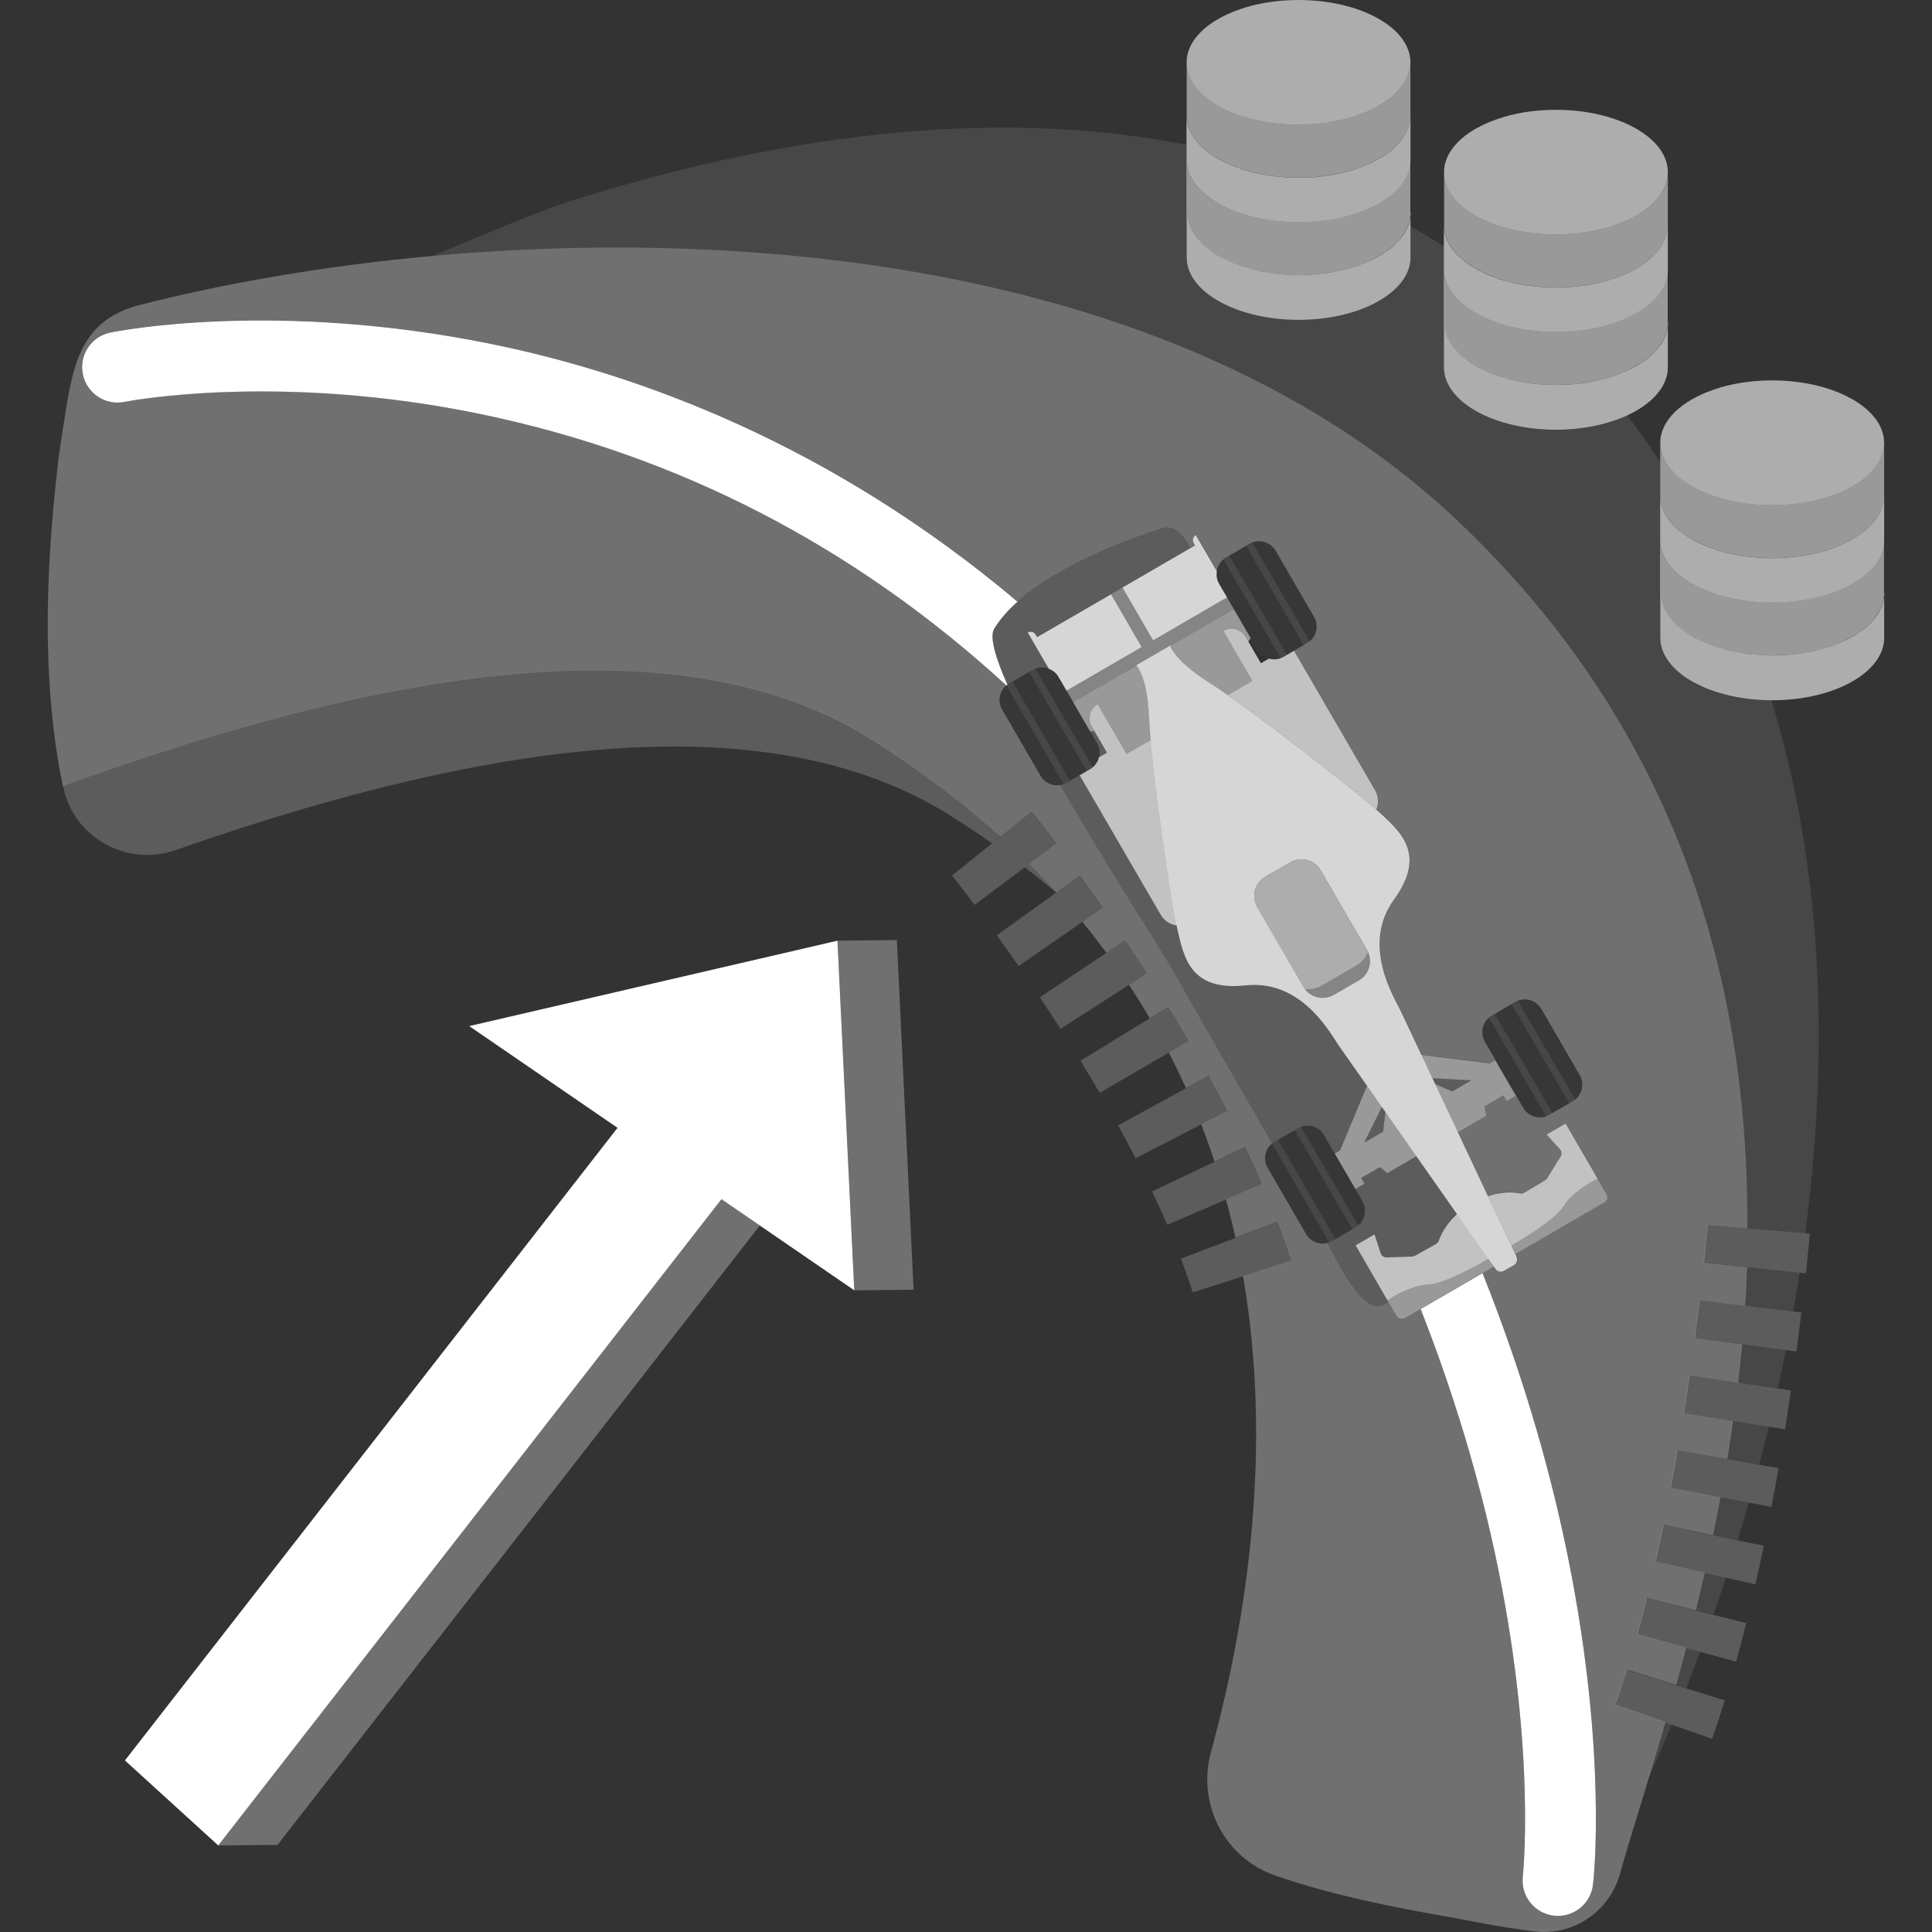 <svg viewBox="0 0 300 300" xmlns="http://www.w3.org/2000/svg"><rect x="0" y="0" width="300" height="300" fill="#333333" stroke="none"/><g fill="#fff"><path d="m 280.33 191.5 l -9 -.76 c .22 -36.82 -9.94 -76.77 -45.12 -110 -40.7 -38.45 -106.03 -45.81 -159.01 -41 9.49 -4.03 17.42 -7.26 20.75 -8.32 37.09 -11.79 69.29 -14.26 96.3 -8.92 v 10.41 h .02 c 0 .04 -.02 .07 -.02 .1 v 6.97 c 0 .33 .04 .64 .09 .96 v .02 c .37 2.03 1.84 3.89 4.11 5.34 3.19 2.07 7.91 3.38 13.19 3.38 5.94 0 11.22 -1.67 14.33 -4.22 1.91 -1.55 3.04 -3.45 3.04 -5.47 v -4.84 c 1.77 .99 3.51 2.03 5.2 3.12 v 11.71 h .02 c 0 .04 -.02 .07 -.02 .1 v 6.97 c 0 .33 .04 .63 .09 .96 v .02 c .37 2.03 1.84 3.89 4.11 5.34 3.19 2.07 7.91 3.38 13.19 3.38 4.21 0 8.07 -.84 11.08 -2.23 1.78 2.32 3.5 4.72 5.12 7.2 v 20.27 h .02 c 0 .03 -.02 .07 -.02 .1 v 6.97 c 0 .32 .04 .63 .09 .96 v .01 c .37 2.03 1.84 3.89 4.11 5.35 3.17 2.05 7.84 3.36 13.07 3.38 8.51 27.83 8.67 56.78 5.25 82.75 z" opacity=".1"/><path d="m 279.44 197.63 c -.31 2.03 -.64 4.04 -1 6.01 l -7.54 -.91 c .14 -1.99 .24 -3.99 .31 -5.99 z" opacity=".1"/><path d="m 277.32 209.64 c -.41 2.02 -.83 4 -1.27 5.95 l -6.23 -.91 c .24 -1.97 .45 -3.96 .63 -5.96 z" opacity=".1"/><path d="m 274.67 221.53 c -.49 2.01 -.99 3.98 -1.5 5.9 l -5.03 -.88 c .32 -1.96 .63 -3.93 .91 -5.92 z" opacity=".1"/><path d="m 271.56 233.31 c -.57 2.01 -1.15 3.96 -1.73 5.85 l -3.92 -.81 c .41 -1.94 .8 -3.91 1.17 -5.89 l 4.47 .85 z" opacity=".1"/><path d="m 268.01 244.96 c -.66 2 -1.31 3.93 -1.95 5.77 l -2.8 -.7 c .47 -1.91 .93 -3.85 1.39 -5.83 z" opacity=".1"/><path d="m 264.01 256.46 c -.74 2.02 -1.46 3.91 -2.15 5.68 l -1.65 -.51 c .52 -1.88 1.05 -3.82 1.57 -5.78 z" opacity=".1"/><path d="m 259.59 267.77 c -1.47 3.56 -2.71 6.34 -3.6 8.27 .82 -2.71 1.69 -5.59 2.57 -8.63 z" opacity=".1"/><path d="m 265.1 190.22 l 6.23 .52 c .22 -36.82 -9.94 -76.77 -45.12 -110 -40.7 -38.45 -106.03 -45.81 -159.01 -41 -16.77 1.51 -32.29 4.25 -45.42 7.59 -10.01 2.56 -10.62 10.33 -12.2 20.53 l -.03 .16 c -.16 1.06 -.32 2.1 -.46 3.11 -1.32 11.33 -2.07 22.67 -1.47 33.77 .03 .71 .08 1.41 .13 2.11 .09 1.4 .22 2.8 .36 4.18 .05 .53 .1 1.04 .17 1.57 .17 1.52 .38 3.04 .61 4.55 .11 .62 .21 1.24 .31 1.86 .08 .45 .17 .9 .26 1.35 .09 .51 .19 1.02 .3 1.54 52.91 -19.24 97.1 -25.09 125.49 -7.27 7.56 4.74 14.23 9.81 20.12 15.11 l 4.9 -3.94 c .06 .07 1.5 1.87 3.83 4.97 l -4.26 3.2 c 1.46 1.46 2.87 2.93 4.22 4.42 l 3.68 -2.65 c 1.1 1.53 2.3 3.21 3.55 5.01 l -3.23 2.24 c 1.31 1.59 2.56 3.2 3.75 4.8 l 2.94 -1.96 c 1.1 1.65 2.23 3.37 3.37 5.14 l -2.81 1.8 c 1.13 1.72 2.21 3.45 3.22 5.18 l 2.87 -1.76 c 1.09 1.78 2.16 3.57 3.17 5.29 l -3.09 1.8 c .95 1.83 1.84 3.67 2.67 5.51 l 3.48 -1.92 c 1.03 1.86 2.01 3.71 2.93 5.48 l -4.04 2.08 c .75 1.93 1.44 3.86 2.07 5.78 l 4.74 -2.26 c .92 1.92 1.8 3.85 2.61 5.73 l -5.57 2.41 c .54 1.98 1.03 3.96 1.47 5.94 l 6.49 -2.47 c .78 2.06 1.5 4.11 2.12 6.07 l -7.43 2.37 c 4.6 26.64 .65 52.74 -4.62 72.56 -.02 .09 -.05 .18 -.07 .27 -.1 .37 -.2 .74 -.3 1.11 -2.19 8 2.12 16.4 9.96 19.12 .05 .02 .1 .04 .15 .05 .59 .21 1.18 .4 1.78 .59 .58 .2 1.18 .38 1.78 .57 1.76 .54 3.53 1.04 5.31 1.49 .64 .16 1.28 .33 1.92 .48 3.65 .9 7.29 1.65 10.86 2.32 .98 .19 1.96 .37 2.94 .55 1.36 .24 2.72 .49 4.05 .72 1.02 .21 2.04 .41 3.06 .59 .66 .13 1.31 .25 1.97 .36 .23 .03 .45 .07 .68 .11 .85 .15 1.71 .28 2.55 .41 .91 .13 1.83 .25 2.73 .38 .14 .01 .27 .03 .39 .05 .04 0 .07 .01 .11 .01 6 .75 11.65 -3.08 13.27 -8.91 1.15 -4.1 2.73 -9.13 4.5 -14.95 .82 -2.71 1.69 -5.59 2.57 -8.63 l -7.75 -2.73 c .61 -1.73 1.21 -3.55 1.78 -5.41 l 7.63 2.36 c .52 -1.88 1.05 -3.82 1.56 -5.78 l -7.57 -2.1 c .5 -1.81 .99 -3.7 1.47 -5.6 l 7.58 1.89 h .01 c .47 -1.91 .93 -3.85 1.39 -5.83 l -7.63 -1.73 c .43 -1.91 .84 -3.82 1.23 -5.71 l 7.67 1.59 c .41 -1.94 .8 -3.91 1.17 -5.89 l -7.7 -1.46 c .37 -1.95 .72 -3.89 1.05 -5.78 l 7.7 1.34 c .32 -1.96 .63 -3.93 .91 -5.92 l -7.64 -1.22 c .32 -2.01 .62 -3.96 .89 -5.83 l 7.52 1.1 c .24 -1.97 .45 -3.96 .63 -5.96 l -7.33 -.98 c .28 -2.1 .53 -4.06 .75 -5.85 l 7.04 .85 c .14 -1.99 .24 -3.99 .31 -5.99 l -6.68 -.72 c .39 -3.63 .57 -5.78 .57 -5.8 z m -16.01 -3.49 l -13.79 8 c .07 .16 .14 .3 .2 .43 .22 .47 .05 1.02 -.39 1.28 l -1.56 .9 c -.44 .25 -1.01 .13 -1.3 -.29 -.08 -.12 -.17 -.25 -.27 -.39 l -1.77 1.03 c 6.84 17.13 10.94 32.4 13.39 44.73 6 30.09 3.86 49.41 3.76 50.22 -.32 2.8 -2.7 4.86 -5.44 4.86 -.22 0 -.43 -.02 -.65 -.04 -3.01 -.35 -5.16 -3.08 -4.81 -6.09 .02 -.18 2.03 -18.78 -3.73 -47.32 -2.28 -11.3 -6.01 -25.19 -12.13 -40.78 l -2.42 1.41 c -.48 .28 -1.08 .12 -1.35 -.35 l -1.24 -2.12 c -.26 .13 -.52 .27 -.78 .4 -2.84 1.43 -6.23 -4.67 -8.71 -9.6 -1.25 .32 -2.61 -.21 -3.29 -1.38 l -5.97 -10.29 c -.74 -1.26 -.42 -2.85 .66 -3.76 l .01 -.01 c -4.57 -7.93 -10.44 -18.14 -15.44 -26.95 -1.66 -2.92 -10.25 -16.14 -17.48 -28.72 -1.17 .18 -2.39 -.35 -3.01 -1.43 l -5.97 -10.29 c -.74 -1.27 -.42 -2.86 .66 -3.76 -23.59 -21.62 -50.9 -35.75 -81.54 -42.12 -31.62 -6.58 -55.17 -1.97 -55.41 -1.92 -2.96 .61 -5.86 -1.32 -6.47 -4.29 -.6 -2.98 1.31 -5.87 4.28 -6.48 1.03 -.21 25.6 -5.09 59.34 1.82 22.53 4.61 52.39 15.39 81.52 39.98 6.2 -5.51 16.58 -9.5 22.49 -11.37 2.02 -.64 3.51 1.49 4.32 3.06 l .78 -.45 -.22 -.39 c -.08 -.14 -.12 -.3 -.12 -.46 0 -.31 .15 -.61 .44 -.78 l 3.28 5.62 c .11 -.69 .46 -1.33 1.02 -1.79 .13 -.11 .26 -.2 .41 -.29 l .51 -.3 2.62 -1.52 .51 -.3 c .15 -.08 .3 -.15 .45 -.21 1.33 -.49 2.86 .02 3.6 1.29 l 5.97 10.29 c .73 1.26 .42 2.85 -.67 3.76 -.12 .1 -.26 .2 -.41 .28 l -.51 .3 -1.51 .87 12.58 21.65 c .55 .96 .59 2.06 .21 3.01 .23 .19 .42 .36 .58 .51 3.18 2.97 7.28 6.43 2.18 13.47 -5.11 7.04 .01 15.15 .99 17.19 .25 .51 1.5 3.19 3.26 6.91 l 10.63 1.32 .83 -.49 -1.65 -2.84 c -.73 -1.26 -.42 -2.85 .67 -3.76 .13 -.1 .26 -.2 .41 -.28 l .51 -.3 2.62 -1.52 .51 -.3 c .15 -.08 .3 -.15 .45 -.21 1.33 -.5 2.86 .02 3.6 1.28 l 5.97 10.29 c .73 1.26 .42 2.86 -.67 3.76 -.13 .11 -.26 .2 -.41 .29 l -.51 .3 -2.62 1.51 -.51 .3 c -.15 .09 -.3 .16 -.45 .22 -1.33 .49 -2.86 -.03 -3.6 -1.29 l -1.12 -1.93 -1.41 .82 -.52 -.9 -2.91 1.69 .24 1.48 -4.42 2.57 c 1.61 3.43 3.24 6.87 4.67 9.93 2.38 -.78 4.24 -.57 4.97 -.42 .24 .04 .49 0 .7 -.13 l 3.21 -1.92 c .14 -.08 .25 -.19 .33 -.33 l 2.06 -3.33 c .23 -.37 .19 -.86 -.11 -1.18 l -2.05 -2.26 2.95 -1.71 4.97 8.56 1.37 2.37 c .28 .47 .12 1.07 -.36 1.35 z" opacity=".3"/><path d="m 155.38 129.88 l -1.34 1.07 c -2.1 -1.47 -4.28 -2.92 -6.53 -4.34 -27.44 -17.22 -69.66 -12.33 -120.23 5.39 -7.58 2.66 -15.87 -1.95 -17.47 -9.82 l -.03 -.15 c 52.91 -19.24 97.1 -25.09 125.49 -7.27 7.56 4.74 14.23 9.81 20.12 15.11 z" opacity=".2"/><path d="m 164.08 138.53 l -.08 .06 c -1.58 -1.33 -3.21 -2.64 -4.89 -3.92 l .75 -.56 c 1.46 1.46 2.87 2.93 4.22 4.42 z" opacity=".2"/><path d="m 112.03 186.21 l -78.14 100.35 9.21 -.09 74.89 -96.17 z" opacity=".3"/><path d="m 139.26 145.97 l -9.22 .1 2.61 54.29 9.21 -.09 z" opacity=".3"/><path d="m 33.89 286.56 l 78.14 -100.35 20.62 14.15 -2.61 -54.29 -57.18 13.26 23.03 15.8 -76.49 98.23 z"/><path d="m 154.37 97.63 c -.74 1.24 .17 4.43 2.06 8.7 -.05 .03 -.1 .07 -.15 .11 -23.59 -21.62 -50.9 -35.75 -81.54 -42.12 -31.62 -6.58 -55.17 -1.97 -55.41 -1.92 -2.96 .61 -5.86 -1.32 -6.47 -4.29 -.6 -2.98 1.31 -5.87 4.28 -6.48 1.03 -.21 25.6 -5.09 59.34 1.82 22.53 4.61 52.39 15.39 81.52 39.98 -1.48 1.32 -2.73 2.72 -3.62 4.2 z"/><path d="m 247.36 292.64 c -.32 2.8 -2.7 4.86 -5.44 4.86 -.22 0 -.43 -.02 -.65 -.04 -3.01 -.35 -5.16 -3.08 -4.81 -6.09 .02 -.18 2.03 -18.78 -3.73 -47.32 -2.28 -11.3 -6.01 -25.19 -12.13 -40.78 l 9.61 -5.57 c 6.84 17.13 10.94 32.4 13.39 44.73 6 30.09 3.86 49.41 3.76 50.22 z"/><path d="m 280.33 191.5 l -9 -.76 -6.23 -.52 c 0 .02 -.18 2.18 -.57 5.8 l 6.68 .72 8.23 .89 .98 .1 c .41 -3.83 .6 -6.08 .61 -6.17 z m -1.89 12.15 l -7.54 -.91 -7.04 -.85 c -.22 1.8 -.47 3.76 -.75 5.85 l 7.33 .98 6.87 .92 1.64 .22 c .29 -2.17 .55 -4.2 .77 -6.05 z m -2.4 11.95 l -6.23 -.91 -7.52 -1.1 c -.27 1.88 -.57 3.83 -.89 5.83 l 7.64 1.22 5.62 .9 2.52 .4 c .33 -2.08 .64 -4.1 .92 -6.04 z m -2.88 11.85 l -5.03 -.88 -7.7 -1.34 c -.33 1.9 -.68 3.84 -1.05 5.78 l 7.7 1.46 4.47 .85 3.53 .67 c .39 -2.04 .75 -4.05 1.1 -6.02 z m -3.34 11.73 l -3.92 -.81 -7.67 -1.59 c -.39 1.9 -.8 3.81 -1.23 5.71 l 7.63 1.73 3.36 .76 4.59 1.04 c .46 -2.01 .89 -4.01 1.3 -6 l -4.07 -.84 z m -3.78 11.58 l -2.8 -.7 h -.01 l -7.58 -1.89 c -.48 1.91 -.97 3.8 -1.47 5.6 l 7.57 2.1 h .01 l 2.23 .61 5.59 1.55 c .54 -1.94 1.07 -3.96 1.58 -6 z m -4.2 11.41 l -1.65 -.51 -7.63 -2.36 c -.57 1.87 -1.17 3.69 -1.78 5.41 l 7.75 2.73 1.03 .36 6.3 2.21 c .67 -1.92 1.33 -3.94 1.97 -5.98 z" opacity=".2"/><path d="m 219.02 33.05 v 6.93 c 0 2.03 -1.13 3.93 -3.04 5.47 -3.12 2.56 -8.39 4.22 -14.33 4.22 -5.28 0 -10.01 -1.31 -13.19 -3.38 -2.27 -1.46 -3.74 -3.32 -4.11 -5.34 v -.02 c -.05 -.32 -.09 -.63 -.09 -.96 v -6.95 c 0 .67 .12 1.32 .36 1.95 .08 .24 .18 .46 .31 .68 .04 .08 .08 .15 .12 .22 .34 .62 .78 1.2 1.31 1.74 .26 .29 .55 .57 .87 .8 .19 .16 .39 .32 .6 .47 .62 .47 1.31 .89 2.08 1.27 .14 .07 .27 .14 .43 .21 .15 .08 .34 .15 .53 .24 .2 .1 .42 .19 .65 .29 h .01 c .05 .01 .11 .03 .17 .06 .05 .01 .11 .04 .16 .06 .07 .03 .13 .05 .22 .08 .17 .07 .34 .14 .53 .19 .1 .05 .22 .09 .34 .12 .14 .05 .27 .09 .43 .12 .22 .07 .44 .14 .66 .19 .05 .05 .12 .05 .17 .05 .32 .11 .66 .18 1 .24 .05 .02 .1 .03 .15 .04 .36 .09 .74 .18 1.12 .21 .07 .02 .12 .02 .17 .04 .4 .08 .8 .14 1.21 .18 .09 .02 .19 .03 .29 .04 .57 .07 1.15 .12 1.74 .15 .58 .04 1.18 .05 1.78 .05 s 1.19 -.01 1.77 -.05 h .04 c .54 -.03 1.07 -.08 1.6 -.15 .02 0 .03 0 .04 -.01 .02 -.01 .03 -.01 .05 -.01 .08 .02 .15 0 .22 -.01 .39 -.04 .77 -.09 1.14 -.16 .29 -.05 .58 -.1 .86 -.15 l .12 -.03 c .04 -.01 .08 -.02 .11 -.02 h .02 c .09 -.02 .16 -.04 .24 -.05 .19 -.04 .38 -.09 .56 -.14 .09 -.02 .17 -.03 .24 -.05 .45 -.1 .87 -.22 1.28 -.36 .36 -.09 .72 -.2 1.06 -.34 .17 -.07 .34 -.14 .51 -.19 .09 -.03 .16 -.05 .22 -.08 .11 -.04 .21 -.08 .32 -.14 .17 -.07 .35 -.15 .52 -.22 .05 -.04 .1 -.05 .14 -.07 .03 0 .06 -.02 .1 -.04 .41 -.17 .78 -.37 1.14 -.58 .21 -.1 .39 -.22 .58 -.34 .11 -.06 .22 -.13 .33 -.22 .13 -.08 .29 -.19 .42 -.29 .11 -.05 .21 -.14 .31 -.2 .15 -.12 .32 -.24 .48 -.38 .15 -.14 .31 -.27 .46 -.41 .29 -.25 .55 -.54 .8 -.82 .14 -.13 .24 -.27 .34 -.42 .02 -.02 .04 -.06 .07 -.11 .17 -.2 .31 -.41 .43 -.63 .03 -.05 .07 -.1 .08 -.17 .18 -.3 .33 -.61 .44 -.94 .14 -.39 .24 -.79 .3 -1.19 .03 -.24 .05 -.46 .05 -.7 z" opacity=".6"/><path d="m 219.02 32.91 h -.02 c 0 .04 .02 .07 .02 .1 v .04 c 0 .24 -.02 .46 -.05 .7 -.06 .4 -.16 .8 -.3 1.19 -.11 .33 -.26 .64 -.44 .94 -.15 .27 -.32 .55 -.51 .8 -.03 .05 -.05 .09 -.07 .11 -.12 .15 -.24 .29 -.34 .42 -.25 .28 -.51 .57 -.8 .82 -.38 .34 -.8 .68 -1.25 .99 -.13 .1 -.29 .21 -.42 .29 -.67 .43 -1.39 .82 -2.15 1.18 -.04 .02 -.09 .03 -.14 .07 -.17 .07 -.35 .15 -.52 .22 -.18 .07 -.36 .15 -.54 .22 -.17 .05 -.34 .12 -.51 .19 -.34 .12 -.7 .24 -1.06 .34 -.49 .15 -1 .29 -1.52 .41 -.3 .08 -.61 .14 -.93 .21 -.76 .15 -1.54 .26 -2.34 .35 -.02 0 -.03 0 -.05 .01 -1.11 .13 -2.28 .2 -3.45 .2 -1.31 0 -2.58 -.08 -3.81 -.23 -.41 -.05 -.81 -.11 -1.21 -.18 -.05 -.02 -.1 -.02 -.17 -.04 -.37 -.06 -.75 -.13 -1.12 -.21 -.05 -.01 -.1 -.02 -.15 -.04 -.33 -.07 -.67 -.15 -1 -.24 -.06 -.02 -.11 -.03 -.17 -.05 -.22 -.05 -.44 -.12 -.66 -.19 -.45 -.14 -.89 -.27 -1.3 -.43 -.09 -.03 -.15 -.05 -.22 -.08 -.05 -.02 -.11 -.05 -.16 -.06 -.29 -.12 -.56 -.24 -.83 -.35 -.19 -.09 -.38 -.16 -.53 -.24 -.16 -.09 -.29 -.15 -.43 -.22 -.76 -.38 -1.45 -.8 -2.08 -1.26 -.21 -.15 -.41 -.31 -.6 -.47 -.3 -.25 -.59 -.52 -.87 -.8 -.53 -.54 -.97 -1.12 -1.31 -1.74 -.04 -.07 -.08 -.14 -.12 -.22 -.12 -.22 -.22 -.45 -.31 -.68 -.24 -.63 -.36 -1.28 -.36 -1.95 v -.02 c 0 -.03 .02 -.06 .02 -.1 h -.02 v -8.04 c 0 .32 .04 .63 .11 .95 .42 2.27 2.25 4.32 5 5.83 .63 .34 1.3 .67 2.02 .96 .17 .08 .35 .15 .54 .22 2.31 .87 5.01 1.43 7.94 1.6 .58 .04 1.18 .05 1.78 .05 s 1.19 -.01 1.77 -.05 c .88 -.05 1.74 -.14 2.57 -.26 1.11 -.16 2.18 -.38 3.2 -.65 .25 -.07 .5 -.14 .75 -.22 1.15 -.34 2.2 -.75 3.16 -1.24 .01 0 .01 -.01 .02 -.01 .91 -.43 1.73 -.91 2.44 -1.44 .18 -.14 .34 -.26 .51 -.39 .31 -.26 .6 -.53 .85 -.79 1.08 -1.09 1.78 -2.32 2.02 -3.62 .06 -.32 .1 -.63 .1 -.95 v 8.04 z" opacity=".5"/><path d="m 219.02 17.9 v 6.97 c 0 .32 -.04 .63 -.1 .95 -.24 1.3 -.94 2.53 -2.02 3.62 -.25 .26 -.54 .53 -.85 .79 -.17 .13 -.33 .25 -.51 .39 -.71 .53 -1.53 1.01 -2.44 1.44 -.01 0 -.01 .01 -.02 .01 -.96 .49 -2.01 .9 -3.16 1.24 -.25 .08 -.5 .15 -.75 .22 -1.02 .28 -2.09 .5 -3.2 .65 -.83 .12 -1.69 .21 -2.57 .26 -.58 .04 -1.17 .05 -1.77 .05 s -1.2 -.01 -1.78 -.05 c -2.93 -.17 -5.63 -.73 -7.94 -1.6 -.19 -.07 -.37 -.14 -.54 -.22 -.72 -.29 -1.39 -.62 -2.02 -.96 -2.76 -1.52 -4.59 -3.57 -5 -5.83 -.07 -.32 -.11 -.63 -.11 -.95 v -6.97 c 0 1.35 .5 2.61 1.37 3.77 .22 .29 .46 .58 .73 .85 .18 .18 .37 .36 .57 .54 h .01 c .69 .62 1.5 1.18 2.41 1.7 .92 .51 1.94 .97 3.05 1.33 .11 .05 .23 .09 .34 .13 .2 .07 .4 .14 .62 .21 2.47 .73 5.3 1.16 8.3 1.16 .29 0 .57 0 .86 -.01 9.2 -.25 16.51 -4.47 16.51 -9.67 z" opacity=".6"/><path d="m 219.01 9.68 v 8.22 c 0 5.35 -7.77 9.68 -17.37 9.68 -3 0 -5.83 -.43 -8.3 -1.16 -.32 -.1 -.65 -.21 -.95 -.32 v -.02 c -1.11 -.36 -2.13 -.82 -3.05 -1.33 -1.18 -.67 -2.18 -1.42 -2.98 -2.23 -.27 -.27 -.51 -.56 -.73 -.85 -.87 -1.16 -1.36 -2.42 -1.36 -3.77 v -8.22 c 0 3.63 3.56 6.78 8.86 8.44 2.52 .8 5.42 1.24 8.52 1.24 9.6 0 17.37 -4.33 17.37 -9.68 z" opacity=".5"/><path d="m 219.01 9.68 c 0 5.35 -7.77 9.68 -17.37 9.68 -3.1 0 -6 -.44 -8.52 -1.24 -5.3 -1.65 -8.86 -4.81 -8.86 -8.44 0 -3.46 3.26 -6.49 8.16 -8.2 2.68 -.96 5.83 -1.48 9.22 -1.48 9.6 0 17.37 4.33 17.37 9.68 z" opacity=".6"/><path d="m 258.98 50.1 v 6.93 c 0 2.03 -1.13 3.93 -3.04 5.47 -.91 .75 -2.01 1.42 -3.26 2 -3.01 1.39 -6.87 2.23 -11.08 2.23 -5.28 0 -10.01 -1.31 -13.19 -3.38 -2.27 -1.46 -3.74 -3.32 -4.11 -5.34 v -.02 c -.05 -.33 -.09 -.63 -.09 -.96 v -6.95 c 0 .67 .12 1.32 .36 1.95 .07 .24 .18 .46 .31 .68 .04 .08 .08 .15 .12 .22 .34 .62 .78 1.2 1.31 1.74 .26 .29 .55 .56 .87 .8 .19 .16 .39 .32 .6 .47 .62 .47 1.32 .89 2.08 1.27 .14 .07 .27 .14 .43 .21 .15 .08 .34 .15 .53 .24 .2 .1 .42 .19 .65 .29 h .01 c .11 .03 .22 .08 .33 .12 .07 .03 .13 .05 .22 .08 .17 .07 .34 .14 .53 .19 .1 .05 .22 .09 .34 .12 .14 .05 .27 .09 .43 .12 .22 .07 .44 .14 .66 .19 .05 .05 .12 .05 .17 .05 .33 .11 .68 .19 1.04 .25 .03 .01 .06 .02 .09 .02 .37 .1 .75 .19 1.14 .22 .07 .02 .12 .02 .17 .04 .4 .08 .8 .14 1.21 .18 .09 .02 .19 .03 .29 .04 .57 .07 1.15 .12 1.74 .15 .58 .04 1.18 .05 1.78 .05 s 1.19 -.01 1.77 -.05 h .04 c .54 -.03 1.07 -.08 1.6 -.15 .04 0 .05 0 .09 -.02 .08 .02 .15 0 .22 -.01 .39 -.04 .77 -.09 1.14 -.16 .29 -.05 .58 -.1 .86 -.15 l .12 -.03 c .04 -.01 .08 -.01 .11 -.02 h .02 c .09 -.02 .16 -.04 .24 -.05 .13 -.03 .26 -.06 .39 -.1 .06 -.01 .11 -.03 .17 -.04 .09 -.02 .17 -.04 .24 -.05 .18 -.04 .36 -.08 .53 -.14 .26 -.07 .5 -.15 .75 -.22 .36 -.09 .72 -.21 1.06 -.34 .17 -.07 .34 -.14 .51 -.19 .09 -.03 .16 -.05 .22 -.08 .11 -.04 .21 -.08 .32 -.14 .18 -.07 .35 -.14 .52 -.22 .05 -.04 .1 -.05 .14 -.07 .03 0 .07 -.02 .1 -.04 .41 -.17 .78 -.37 1.14 -.58 .21 -.1 .39 -.22 .58 -.34 .11 -.07 .22 -.13 .33 -.22 .13 -.08 .29 -.19 .42 -.29 .11 -.05 .21 -.14 .31 -.2 .15 -.12 .32 -.24 .48 -.38 .15 -.14 .31 -.27 .46 -.41 .29 -.25 .55 -.54 .8 -.82 .14 -.13 .24 -.27 .34 -.42 .02 -.02 .04 -.06 .07 -.11 .17 -.2 .31 -.41 .43 -.63 .03 -.05 .07 -.1 .08 -.17 .4 -.66 .63 -1.4 .74 -2.13 .03 -.24 .05 -.46 .05 -.7 z" opacity=".6"/><path d="m 258.98 49.96 h -.02 c 0 .04 .02 .07 .02 .1 v .04 c 0 .24 -.02 .46 -.05 .7 -.11 .73 -.34 1.47 -.74 2.13 -.15 .27 -.32 .55 -.51 .8 -.03 .05 -.05 .09 -.07 .11 -.12 .15 -.24 .29 -.34 .42 -.25 .28 -.51 .57 -.8 .82 -.38 .34 -.8 .68 -1.25 .99 -.13 .1 -.29 .21 -.42 .29 -.67 .43 -1.39 .82 -2.15 1.18 -.04 .02 -.09 .03 -.14 .07 -.17 .08 -.34 .15 -.52 .22 s -.36 .14 -.54 .22 c -.17 .05 -.34 .12 -.51 .19 -.34 .12 -.7 .24 -1.06 .34 -.25 .07 -.49 .15 -.75 .22 -.25 .07 -.51 .13 -.77 .19 -.06 .01 -.11 .03 -.17 .04 -.25 .06 -.5 .11 -.76 .17 -.76 .14 -1.54 .26 -2.34 .35 -1.13 .14 -2.31 .21 -3.5 .21 -1.3 0 -2.58 -.08 -3.81 -.23 -.41 -.05 -.81 -.11 -1.21 -.18 -.05 -.02 -.1 -.02 -.17 -.04 -.38 -.06 -.77 -.13 -1.14 -.22 -.03 0 -.06 -.01 -.09 -.02 -.35 -.07 -.7 -.16 -1.04 -.25 -.06 -.02 -.11 -.03 -.17 -.05 -.22 -.05 -.44 -.12 -.66 -.19 -.26 -.08 -.52 -.16 -.77 -.24 -.18 -.06 -.36 -.12 -.53 -.19 -.09 -.03 -.15 -.05 -.22 -.08 -.34 -.14 -.67 -.28 -.99 -.41 -.19 -.09 -.38 -.16 -.53 -.24 -.16 -.09 -.29 -.15 -.43 -.22 -.76 -.38 -1.45 -.8 -2.08 -1.26 -.21 -.15 -.41 -.31 -.6 -.47 -.3 -.25 -.59 -.53 -.87 -.8 -.53 -.54 -.97 -1.12 -1.31 -1.74 -.04 -.07 -.08 -.14 -.12 -.22 -.12 -.22 -.22 -.45 -.31 -.68 -.24 -.63 -.36 -1.28 -.36 -1.95 v -.02 c 0 -.03 .02 -.06 .02 -.1 h -.02 v -8.04 c 0 .32 .04 .63 .11 .95 .42 2.27 2.25 4.32 5 5.83 .63 .34 1.3 .66 2.02 .95 .17 .09 .35 .16 .54 .23 2.31 .87 5.01 1.43 7.94 1.6 .41 .02 .82 .04 1.24 .04 .18 .01 .36 .01 .54 .01 .6 0 1.19 -.02 1.77 -.05 1.17 -.07 2.31 -.2 3.39 -.39 .82 -.14 1.61 -.32 2.38 -.52 .25 -.07 .5 -.14 .75 -.22 1.15 -.34 2.2 -.75 3.16 -1.24 .92 -.43 1.74 -.92 2.46 -1.45 .18 -.14 .34 -.26 .51 -.39 .31 -.26 .6 -.52 .85 -.79 1.08 -1.09 1.78 -2.32 2.02 -3.62 .06 -.32 .1 -.63 .1 -.95 v 8.04 z" opacity=".5"/><path d="m 258.98 34.95 v 6.97 c 0 .32 -.04 .63 -.1 .95 -.24 1.3 -.94 2.53 -2.02 3.62 -.25 .26 -.54 .53 -.85 .79 -.17 .13 -.33 .25 -.51 .39 -.72 .53 -1.54 1.02 -2.46 1.45 -.96 .49 -2.01 .9 -3.16 1.24 -.25 .08 -.5 .15 -.75 .22 -.77 .21 -1.56 .38 -2.38 .52 -1.08 .19 -2.22 .32 -3.39 .39 -.58 .03 -1.17 .05 -1.77 .05 -.18 0 -.36 0 -.54 -.01 -.42 0 -.83 -.02 -1.24 -.04 -2.93 -.17 -5.63 -.73 -7.94 -1.6 -.19 -.07 -.37 -.14 -.54 -.23 -.72 -.29 -1.39 -.61 -2.02 -.95 -2.76 -1.52 -4.59 -3.57 -5 -5.83 -.07 -.32 -.11 -.63 -.11 -.95 v -6.97 c 0 1.35 .5 2.61 1.37 3.77 .22 .29 .46 .58 .73 .85 .08 .08 .16 .16 .24 .22 .76 .75 1.69 1.42 2.75 2.02 .16 .09 .32 .17 .49 .26 .78 .41 1.64 .77 2.56 1.07 .15 .07 .31 .13 .47 .19 .16 .05 .32 .1 .49 .15 2.47 .73 5.3 1.16 8.3 1.16 9.6 0 17.37 -4.33 17.37 -9.68 z" opacity=".6"/><path d="m 258.98 26.73 v 8.22 c 0 5.35 -7.77 9.68 -17.37 9.68 -3 0 -5.83 -.43 -8.3 -1.16 -.32 -.1 -.65 -.21 -.95 -.32 v -.02 c -1.11 -.36 -2.13 -.82 -3.05 -1.33 -1.18 -.67 -2.18 -1.42 -2.98 -2.23 -.27 -.27 -.51 -.56 -.73 -.85 -.87 -1.16 -1.36 -2.42 -1.36 -3.77 v -8.22 c 0 3.63 3.56 6.78 8.86 8.44 2.52 .8 5.42 1.24 8.52 1.24 9.6 0 17.37 -4.33 17.37 -9.68 z" opacity=".5"/><path d="m 258.98 26.73 c 0 5.35 -7.77 9.68 -17.37 9.68 -3.1 0 -6 -.44 -8.52 -1.24 -5.3 -1.65 -8.86 -4.81 -8.86 -8.44 0 -3.46 3.26 -6.49 8.16 -8.2 2.68 -.96 5.83 -1.48 9.22 -1.48 9.6 0 17.37 4.33 17.37 9.68 z" opacity=".6"/><path d="m 292.57 92.11 v 6.94 c 0 2.03 -1.13 3.92 -3.04 5.47 -3.12 2.56 -8.39 4.22 -14.33 4.22 h -.12 c -5.23 -.02 -9.91 -1.33 -13.07 -3.38 -2.27 -1.47 -3.74 -3.33 -4.11 -5.35 v -.01 c -.05 -.33 -.09 -.64 -.09 -.96 v -6.95 c 0 .66 .12 1.31 .36 1.94 .08 .25 .18 .47 .31 .69 .04 .08 .08 .15 .12 .22 .34 .61 .78 1.19 1.31 1.74 .26 .29 .55 .56 .87 .8 .77 .65 1.66 1.23 2.68 1.74 .14 .07 .27 .14 .43 .21 .15 .08 .34 .15 .53 .23 .2 .11 .42 .19 .64 .29 h .02 c .05 .02 .11 .04 .16 .06 s .11 .04 .17 .06 c .06 .04 .13 .05 .22 .09 .17 .07 .34 .14 .53 .19 .1 .05 .22 .08 .34 .12 .13 .05 .27 .08 .42 .12 .23 .06 .45 .13 .67 .18 .05 .05 .12 .05 .17 .05 .36 .12 .73 .21 1.13 .28 .37 .1 .75 .18 1.14 .22 .07 .02 .12 .02 .17 .03 .5 .11 .99 .17 1.5 .23 .31 .03 .63 .06 .95 .08 .04 0 .07 .01 .1 .01 .23 .03 .46 .04 .69 .06 .58 .03 1.18 .05 1.78 .05 .59 0 1.19 -.02 1.77 -.05 h .04 c .28 -.02 .56 -.04 .83 -.08 .26 -.01 .51 -.04 .77 -.07 .02 0 .03 0 .04 -.01 .02 -.01 .03 -.01 .05 -.01 .08 .02 .15 0 .22 -.02 .39 -.03 .77 -.08 1.14 -.15 l .3 -.06 c .04 -.01 .08 -.02 .13 -.02 .14 -.03 .28 -.06 .42 -.08 .09 -.01 .17 -.03 .24 -.05 h .02 c .09 -.01 .15 -.03 .24 -.05 .19 -.03 .37 -.08 .56 -.14 .51 -.11 1.03 -.25 1.52 -.4 .36 -.09 .72 -.21 1.06 -.35 .17 -.06 .34 -.13 .51 -.18 .07 -.03 .15 -.06 .22 -.09 .29 -.1 .57 -.22 .84 -.36 .05 -.03 .1 -.05 .14 -.07 .03 0 .06 -.01 .1 -.03 .41 -.17 .78 -.38 1.14 -.58 .21 -.1 .39 -.22 .58 -.34 .1 -.07 .22 -.14 .33 -.22 .13 -.09 .29 -.19 .42 -.29 .1 -.05 .21 -.14 .31 -.21 .15 -.12 .32 -.24 .48 -.37 .15 -.14 .3 -.28 .46 -.41 .29 -.26 .54 -.55 .8 -.82 .14 -.14 .24 -.27 .34 -.43 .02 -.02 .03 -.05 .07 -.1 .17 -.21 .31 -.41 .43 -.63 .03 -.05 .06 -.1 .08 -.17 .39 -.67 .63 -1.4 .73 -2.14 .04 -.23 .06 -.46 .06 -.7 z" opacity=".6"/><path d="m 292.57 91.98 h -.02 c 0 .03 .02 .07 .02 .1 v .03 c 0 .24 -.02 .47 -.06 .7 -.1 .74 -.34 1.47 -.73 2.14 -.15 .27 -.32 .54 -.51 .8 -.04 .05 -.05 .08 -.07 .1 -.12 .16 -.24 .29 -.34 .43 -.26 .27 -.51 .56 -.8 .82 -.38 .34 -.8 .68 -1.25 .99 -.13 .1 -.29 .2 -.42 .29 -.67 .42 -1.39 .82 -2.15 1.17 -.04 .02 -.09 .04 -.14 .07 -.27 .13 -.55 .24 -.84 .36 -.07 .03 -.15 .06 -.22 .09 -.17 .05 -.34 .12 -.51 .18 -.34 .12 -.7 .24 -1.06 .35 -.49 .15 -1.01 .29 -1.52 .4 -.49 .12 -.98 .22 -1.48 .32 -.05 0 -.09 .01 -.13 .02 -.55 .09 -1.1 .17 -1.66 .23 -.02 0 -.03 0 -.05 .01 -.27 .03 -.53 .05 -.81 .08 -.86 .07 -1.75 .11 -2.64 .11 -.84 0 -1.66 -.03 -2.47 -.09 -.03 0 -.06 -.01 -.1 -.01 -.84 -.07 -1.66 -.17 -2.45 -.31 -.05 -.01 -.1 -.01 -.17 -.03 -.84 -.14 -1.66 -.33 -2.44 -.55 -.22 -.05 -.44 -.12 -.67 -.18 -.25 -.08 -.51 -.16 -.76 -.24 -.18 -.07 -.36 -.13 -.53 -.19 -.09 -.04 -.16 -.05 -.22 -.09 -.06 -.02 -.12 -.04 -.17 -.06 -.29 -.12 -.55 -.23 -.82 -.35 -.19 -.08 -.38 -.15 -.53 -.23 -.16 -.09 -.29 -.16 -.43 -.23 -1.01 -.51 -1.91 -1.09 -2.68 -1.72 -.31 -.26 -.6 -.53 -.87 -.8 -.53 -.55 -.97 -1.13 -1.31 -1.74 -.04 -.07 -.08 -.14 -.12 -.22 -.12 -.22 -.22 -.46 -.31 -.69 -.24 -.63 -.36 -1.28 -.36 -1.94 v -.02 c 0 -.03 .02 -.07 .02 -.1 h -.02 v -8.05 c 0 .33 .04 .63 .1 .96 .43 2.27 2.26 4.32 5.01 5.82 .63 .35 1.3 .67 2.01 .96 .18 .09 .36 .15 .55 .22 1.17 .44 2.44 .81 3.8 1.08 1.31 .27 2.71 .45 4.14 .53 .58 .03 1.18 .05 1.78 .05 .59 0 1.19 -.02 1.77 -.05 1.17 -.07 2.3 -.2 3.4 -.39 .54 -.1 1.07 -.21 1.6 -.33 .52 -.12 1.02 -.26 1.52 -.41 1.14 -.34 2.2 -.75 3.16 -1.25 .92 -.42 1.74 -.92 2.45 -1.45 .19 -.13 .35 -.25 .52 -.39 .3 -.25 .59 -.51 .85 -.78 1.07 -1.1 1.77 -2.32 2.01 -3.62 .07 -.33 .11 -.63 .11 -.96 v 8.05 z" opacity=".5"/><path d="m 292.57 76.96 v 6.97 c 0 .33 -.04 .63 -.11 .96 -.24 1.3 -.94 2.52 -2.01 3.62 -.26 .25 -.55 .53 -.85 .78 -.17 .14 -.33 .26 -.52 .39 -.71 .53 -1.53 1.03 -2.45 1.45 -.96 .5 -2.02 .91 -3.16 1.25 -.5 .15 -1 .29 -1.52 .41 -.53 .12 -1.06 .23 -1.6 .33 -1.1 .19 -2.23 .32 -3.4 .39 -.58 .03 -1.18 .05 -1.77 .05 -.6 0 -1.2 -.02 -1.78 -.05 -1.44 -.08 -2.84 -.26 -4.14 -.53 -1.36 -.27 -2.63 -.64 -3.8 -1.08 -.19 -.07 -.37 -.13 -.55 -.22 -.71 -.29 -1.38 -.61 -2.01 -.96 -2.76 -1.51 -4.58 -3.56 -5.01 -5.82 -.06 -.33 -.1 -.63 -.1 -.96 v -6.97 c 0 1.35 .5 2.61 1.37 3.78 .22 .29 .46 .58 .73 .85 .8 .82 1.81 1.57 2.99 2.23 .81 .46 1.69 .86 2.64 1.19 .13 .05 .27 .1 .41 .14 .16 .07 .31 .13 .47 .19 .16 .05 .33 .1 .49 .16 2.47 .73 5.29 1.16 8.3 1.16 9.59 0 17.37 -4.34 17.37 -9.69 z" opacity=".6"/><path d="m 292.57 68.75 v 8.21 c 0 5.35 -7.78 9.69 -17.37 9.69 -3.01 0 -5.83 -.43 -8.3 -1.16 -.16 -.06 -.33 -.11 -.49 -.16 -.16 -.06 -.31 -.11 -.47 -.17 v -.02 c -.14 -.04 -.28 -.09 -.41 -.14 -.95 -.33 -1.83 -.73 -2.64 -1.19 -1.18 -.66 -2.19 -1.41 -2.99 -2.23 -.27 -.27 -.51 -.56 -.73 -.85 -.87 -1.17 -1.37 -2.43 -1.37 -3.78 v -8.21 c 0 3.63 3.57 6.78 8.86 8.44 2.53 .8 5.42 1.24 8.53 1.24 9.59 0 17.37 -4.33 17.37 -9.68 z" opacity=".5"/><path d="m 292.56 68.75 c 0 5.35 -7.77 9.68 -17.37 9.68 -3.1 0 -6 -.44 -8.52 -1.24 -5.3 -1.65 -8.86 -4.81 -8.86 -8.44 0 -3.46 3.26 -6.49 8.16 -8.2 2.68 -.96 5.83 -1.48 9.22 -1.48 9.6 0 17.37 4.33 17.37 9.68 z" opacity=".6"/><path d="m 160.29 125.95 l -4.9 3.94 -1.34 1.07 -6.22 4.99 c .01 .01 1.35 1.69 3.51 4.56 l 7.78 -5.83 .75 -.56 4.26 -3.2 c -2.33 -3.11 -3.77 -4.9 -3.83 -4.97 z m 7.47 9.94 l -3.68 2.65 -.08 .06 -9.21 6.63 c 1.05 1.46 2.19 3.07 3.38 4.78 l 9.91 -6.87 3.23 -2.24 c -1.25 -1.81 -2.45 -3.49 -3.55 -5.01 z m 7 10.1 l -2.94 1.96 -10.36 6.91 c 1.05 1.57 2.12 3.21 3.21 4.9 l 10.65 -6.83 2.81 -1.8 c -1.14 -1.78 -2.27 -3.5 -3.37 -5.14 z m 6.64 10.37 l -2.87 1.76 -10.76 6.59 c 1 1.63 2 3.3 2.99 4.99 l 10.72 -6.25 3.09 -1.8 c -1.01 -1.73 -2.08 -3.52 -3.17 -5.29 z m 6.22 10.69 l -3.48 1.92 -10.52 5.79 c .95 1.73 1.87 3.45 2.72 5.09 l 10.17 -5.24 4.04 -2.08 c -.92 -1.78 -1.9 -3.63 -2.93 -5.48 z m 5.7 11.09 l -4.74 2.26 -9.68 4.61 c .83 1.74 1.62 3.49 2.36 5.18 l 9.1 -3.92 5.57 -2.41 c -.81 -1.89 -1.69 -3.82 -2.61 -5.73 z m 4.99 11.62 l -6.49 2.47 -8.45 3.21 c .68 1.79 1.3 3.55 1.84 5.24 l 7.79 -2.48 7.43 -2.37 c -.62 -1.97 -1.34 -4.01 -2.12 -6.07 z" opacity=".2"/><path d="m 226.25 188.51 c -1.85 1.69 -2.58 3.4 -2.83 4.12 -.08 .23 -.24 .42 -.45 .54 l -3.26 1.83 c -.14 .08 -.3 .12 -.45 .13 l -1.98 .07 -1.94 .06 c -.44 .02 -.83 -.26 -.97 -.67 l -.95 -2.91 -2.94 1.71 4.96 8.57 .14 .25 c -.26 .13 -.52 .27 -.78 .4 -2.84 1.43 -6.23 -4.67 -8.71 -9.6 .1 -.02 .2 -.05 .3 -.09 .16 -.06 .31 -.13 .45 -.21 l .52 -.3 2.61 -1.52 .52 -.3 c .14 -.09 .28 -.18 .4 -.29 1.09 -.9 1.4 -2.49 .67 -3.76 l -1.12 -1.93 1.41 -.82 -.52 -.9 .23 -.13 2.68 -1.55 1.16 .94 4.53 -2.63 c 2.18 3.1 4.37 6.22 6.3 8.98 z" opacity=".2"/><path d="m 212.26 168.58 l -3.55 8.53 -.63 1.51 -.84 .49 -1.65 -2.85 c -.73 -1.26 -2.27 -1.78 -3.6 -1.28 -.15 .06 -.3 .13 -.44 .21 l -.52 .3 -2.61 1.52 -.52 .3 c -.15 .08 -.27 .18 -.4 .27 -4.57 -7.93 -10.44 -18.14 -15.44 -26.95 -1.66 -2.92 -10.25 -16.14 -17.48 -28.72 .19 -.03 .39 -.08 .58 -.15 .16 -.06 .31 -.13 .45 -.21 l .52 -.3 1.5 -.88 12.58 21.65 c .56 .96 1.5 1.55 2.51 1.69 .06 .29 .11 .53 .16 .74 .99 4.24 1.97 9.52 10.62 8.57 .39 -.04 .77 -.06 1.14 -.06 7.91 -.13 12.07 7.67 13.29 9.45 .32 .46 1.99 2.84 4.33 6.16 z" opacity=".2"/><path d="m 184.8 85.13 l -10.49 6.09 -.99 .58 -.01 .01 -.64 .37 -.14 .08 -9.55 5.53 -1.94 1.13 -.23 -.39 c -.17 -.29 -.47 -.45 -.78 -.45 -.15 0 -.31 .04 -.45 .12 l 3.28 5.64 c -.66 -.26 -1.4 -.27 -2.09 -.02 -.15 .06 -.3 .13 -.44 .22 l -.52 .3 -2.61 1.51 -.52 .3 c -.09 .06 -.18 .11 -.26 .18 -1.89 -4.26 -2.8 -7.46 -2.06 -8.7 .89 -1.48 2.14 -2.88 3.62 -4.2 6.2 -5.51 16.58 -9.5 22.49 -11.37 2.02 -.64 3.51 1.49 4.32 3.06 z" opacity=".2"/><path d="m 170.65 117.6 c .19 -.72 .1 -1.51 -.3 -2.2 l -1.07 -1.84 .66 -.05 1.96 3.37 z" opacity=".2"/><path d="m 194.47 105.75 l -3.79 2.2 c -1.12 -.78 -2.09 -1.44 -2.84 -1.91 -5.6 -3.54 -6.07 -5.77 -6.07 -5.77 l 9.81 -5.7 2.63 4.53 -.36 .54 -.41 -.7 c -.47 -.81 -1.32 -1.26 -2.19 -1.26 -.43 0 -.87 .11 -1.27 .34 l 4.49 7.74 z" opacity=".5"/><path d="m 235.39 170.14 l -1.41 .82 -.52 -.9 -2.91 1.69 .24 1.48 -4.42 2.57 c -1.2 -2.56 -2.4 -5.1 -3.52 -7.46 l 2.66 1.14 2.96 -1.72 -6.04 -.34 v -.01 c -.61 -1.29 -1.18 -2.5 -1.71 -3.62 l 10.63 1.32 .83 -.49 z" opacity=".5"/><path d="m 203.37 99.6 l -8.9 -15.33 c 1.33 -.49 2.86 .02 3.6 1.29 l 5.97 10.29 c .73 1.26 .42 2.85 -.67 3.76 z" opacity=".02"/><path d="m 243.68 171.33 l -2.62 1.51 -8.94 -15.39 2.62 -1.52 z" opacity=".02"/><path d="m 244.6 170.74 l -8.9 -15.32 c 1.33 -.5 2.86 .02 3.6 1.28 l 5.97 10.29 c .73 1.26 .42 2.86 -.67 3.76 z" opacity=".02"/><path d="m 178.74 114.89 l -3.8 2.2 -4.5 -7.74 c -.81 .48 -1.26 1.33 -1.26 2.2 0 .43 .11 .87 .34 1.27 l .41 .7 -.66 .05 -2.63 -4.53 9.82 -5.69 s 1.72 1.51 2.01 8.14 c .04 .88 .13 2.05 .26 3.41 z" opacity=".5"/><path d="m 177.3 100.46 l -.85 .5 -7.01 4.07 -3.83 2.22 -.6 -1.03 -.64 -1.1 c -.35 -.61 -.9 -1.04 -1.51 -1.27 l -3.28 -5.64 c .14 -.08 .3 -.12 .45 -.12 .31 0 .61 .16 .78 .45 l .23 .39 11.49 -6.66 4.76 8.2 z" opacity=".8"/><path d="m 219.95 179.53 l -4.53 2.63 -1.16 -.94 -2.91 1.68 .52 .9 -1.41 .82 -3.21 -5.51 .84 -.49 4.18 -10.04 c .71 1.02 1.49 2.13 2.31 3.3 l -2.76 5.56 2.95 -1.72 .35 -3.09 c 1.53 2.18 3.18 4.53 4.83 6.9 z" opacity=".5"/><path d="m 165.18 121.76 c -.19 .07 -.39 .12 -.58 .15 -1.17 .18 -2.39 -.35 -3.01 -1.43 l -5.97 -10.29 c -.74 -1.27 -.42 -2.86 .66 -3.76 l .9 1.55 .03 .06 7.97 13.71 z" opacity=".02"/><path d="m 168.76 119.73 l -1.11 .64 -1.5 .88 -8.94 -15.4 2.61 -1.51 8.49 14.62 z" opacity=".02"/><path d="m 206.41 192.92 c -.1 .04 -.2 .07 -.3 .09 -1.25 .32 -2.61 -.21 -3.29 -1.38 l -5.97 -10.29 c -.74 -1.26 -.42 -2.85 .66 -3.76 l 1.5 2.57 1.37 2.37 .56 .96 1.04 1.8 1.89 3.26 2.55 4.39 z" opacity=".02"/><path d="m 209.99 190.89 l -2.61 1.52 -8.94 -15.4 2.61 -1.52 z" opacity=".02"/><path d="m 248.08 183.02 s -3.66 1.7 -5.26 4.25 c -1.3 2.07 -6.28 5.07 -8.15 6.15 -.86 -1.85 -2.14 -4.56 -3.62 -7.69 2.38 -.78 4.24 -.57 4.97 -.42 .24 .04 .49 0 .7 -.13 l 3.21 -1.92 c .14 -.08 .25 -.19 .33 -.33 l 2.06 -3.33 c .23 -.37 .19 -.86 -.11 -1.18 l -2.05 -2.26 2.95 -1.71 4.97 8.56 z" opacity=".7"/><path d="m 231.13 195.47 c -1.88 1.09 -6.94 3.92 -9.37 4.01 -.71 .03 -1.44 .19 -2.14 .41 -2.25 .7 -4.17 2.06 -4.17 2.06 l -4.96 -8.57 2.94 -1.71 .95 2.91 c .14 .41 .53 .69 .97 .67 l 3.92 -.13 c .15 -.01 .31 -.05 .45 -.13 l 3.26 -1.83 c .21 -.12 .37 -.31 .45 -.54 .25 -.72 .98 -2.43 2.83 -4.12 .99 1.41 1.91 2.72 2.73 3.89 .84 1.2 1.57 2.24 2.16 3.08 z" opacity=".7"/><path d="m 211.02 152.22 l -3.93 2.28 c -1.51 .88 -3.43 .46 -4.46 -.9 .92 .09 1.86 -.1 2.71 -.59 l 5.24 -3.05 c .85 -.49 1.48 -1.22 1.86 -2.06 .67 1.57 .08 3.45 -1.43 4.32 z" opacity=".4"/><path d="m 212.44 147.9 c -.38 .84 -1.01 1.57 -1.86 2.06 l -5.24 3.05 c -.85 .49 -1.79 .68 -2.71 .59 -.08 -.11 -.15 -.22 -.22 -.34 l -7.2 -12.41 c -.95 -1.63 -.39 -3.73 1.24 -4.67 l 3.93 -2.28 c 1.63 -.95 3.73 -.39 4.67 1.24 l 7.2 12.41 c .07 .12 .13 .24 .19 .36 z" opacity=".6"/><path d="m 203.37 99.6 c -.12 .1 -.26 .2 -.41 .28 l -.51 .3 -8.94 -15.4 .51 -.3 c .15 -.08 .3 -.15 .45 -.21 z" opacity=".1"/><path d="m 166.15 121.25 l -.52 .3 c -.14 .08 -.29 .15 -.45 .21 l -7.97 -13.71 -.03 -.06 -.9 -1.55 c .05 -.04 .1 -.08 .15 -.11 .08 -.07 .17 -.12 .26 -.18 l .52 -.3 1.84 3.17 7.1 12.24 z" opacity=".1"/><path d="m 202.45 100.18 l -1.51 .87 -1.11 .65 -.45 -.78 -8.49 -14.62 2.62 -1.52 z" opacity=".02"/><path d="m 199.83 101.7 l -.51 .3 c -.15 .08 -.3 .15 -.45 .21 l -.43 -.75 -6.7 -11.53 -1.77 -3.05 c .13 -.11 .26 -.2 .41 -.29 l .51 -.3 8.49 14.62 .45 .78 z" opacity=".1"/><path d="m 169.68 119.16 c -.12 .1 -.26 .2 -.4 .28 l -.52 .3 -.45 -.78 -8.49 -14.61 .52 -.3 c .14 -.09 .29 -.16 .44 -.22 l 1.78 3.06 6.69 11.54 .43 .74 z" opacity=".1"/><path d="m 198.87 102.21 c -.6 .23 -1.25 .24 -1.84 .07 -.72 -.19 -1.36 -.66 -1.76 -1.35 l -1.07 -1.84 -2.63 -4.53 -1.04 -1.8 -1.24 -2.13 c -.36 -.62 -.46 -1.31 -.35 -1.96 v -.01 c .11 -.69 .46 -1.33 1.02 -1.79 l 1.77 3.05 6.7 11.53 .43 .75 z" opacity=".02"/><path d="m 170.65 117.6 c -.14 .6 -.48 1.15 -.97 1.56 l -.43 -.74 -6.69 -11.54 -1.78 -3.06 c .69 -.25 1.43 -.24 2.09 .02 .61 .23 1.16 .66 1.51 1.27 l .64 1.1 .6 1.03 1.04 1.8 2.63 4.53 1.07 1.84 c .4 .69 .49 1.48 .3 2.2 z" opacity=".02"/><path d="m 191.58 94.57 l -8.36 4.86 -1.45 .84 -1.37 .79 -.42 .25 -.85 .5 h -.01 l -1.28 .74 -1.37 .79 -9.82 5.7 -1.04 -1.8 3.83 -2.22 7.01 -4.06 .85 -.5 -4.77 -8.2 .14 -.08 .64 -.37 .01 -.01 .99 -.58 4.77 8.21 .63 -.37 2.54 -1.48 4.46 -2.59 3.83 -2.22 z" opacity=".4"/><path d="m 213.72 125.71 c -.5 -.44 -1.16 -.99 -1.94 -1.63 -.31 -.26 -.64 -.53 -.99 -.81 -.52 -.42 -1.09 -.88 -1.68 -1.35 -.33 -.26 -.66 -.53 -1.01 -.81 -1.46 -1.15 -3.08 -2.42 -4.74 -3.71 -.55 -.43 -1.11 -.86 -1.68 -1.29 -2.66 -2.05 -5.38 -4.1 -7.79 -5.85 -.14 -.1 -.28 -.21 -.42 -.31 -.43 -.31 -.85 -.62 -1.26 -.91 -.54 -.39 -1.05 -.75 -1.54 -1.1 l 3.79 -2.2 -4.49 -7.74 c .4 -.23 .84 -.34 1.27 -.34 .87 0 1.72 .45 2.19 1.26 l .41 .7 1.95 3.37 1.24 -.72 c .59 .17 1.24 .16 1.84 -.07 .15 -.06 .3 -.13 .45 -.21 l .51 -.3 1.11 -.65 12.58 21.65 c .55 .96 .59 2.06 .21 3.01 z" opacity=".7"/><path d="m 182.73 143.72 c -1.01 -.14 -1.95 -.73 -2.51 -1.69 l -12.58 -21.65 1.11 -.64 .52 -.3 c .14 -.08 .28 -.18 .4 -.28 .49 -.41 .83 -.96 .97 -1.56 l 1.25 -.72 -1.96 -3.37 -.41 -.7 c -.23 -.4 -.34 -.84 -.34 -1.27 0 -.87 .45 -1.72 1.26 -2.2 l 4.5 7.74 3.8 -2.2 c .11 1.18 .25 2.51 .41 3.93 .99 8.62 2.75 20.78 3.59 24.9 z" opacity=".7"/><path d="m 244.6 170.74 c -.13 .11 -.26 .2 -.41 .29 l -.51 .3 -8.94 -15.4 .51 -.3 c .15 -.08 .3 -.15 .45 -.21 z" opacity=".1"/><path d="m 241.06 172.84 l -.51 .3 c -.15 .09 -.3 .16 -.45 .22 l -8.9 -15.33 c .13 -.1 .26 -.2 .41 -.28 l .51 -.3 z" opacity=".1"/><path d="m 207.38 192.41 l -.52 .3 c -.14 .08 -.29 .15 -.45 .21 l -2.55 -4.39 -1.89 -3.26 -1.04 -1.8 -.56 -.96 -1.37 -2.37 -1.5 -2.57 .01 -.01 c .13 -.09 .25 -.19 .4 -.27 l .52 -.3 8.94 15.4 z" opacity=".1"/><path d="m 210.91 190.3 c -.12 .11 -.26 .2 -.4 .29 l -.52 .3 -8.94 -15.4 .52 -.3 c .14 -.08 .29 -.15 .44 -.21 z" opacity=".1"/><path d="m 240.1 173.36 c -1.33 .49 -2.86 -.03 -3.6 -1.29 l -1.12 -1.93 -3.21 -5.52 -1.65 -2.84 c -.73 -1.26 -.42 -2.85 .67 -3.76 l 8.9 15.33 z" opacity=".02"/><path d="m 210.91 190.3 l -8.9 -15.32 c 1.33 -.5 2.87 .02 3.6 1.28 l 1.65 2.85 3.21 5.51 1.12 1.93 c .73 1.27 .42 2.86 -.67 3.76 z" opacity=".02"/><path d="m 249.09 186.73 l -13.79 8 c -.17 -.36 -.38 -.81 -.63 -1.32 1.87 -1.08 6.85 -4.09 8.15 -6.15 1.61 -2.55 5.26 -4.25 5.26 -4.25 l 1.37 2.37 c .28 .47 .12 1.07 -.36 1.35 z" opacity=".5"/><path d="m 231.98 196.66 l -1.77 1.03 -9.61 5.57 -2.42 1.41 c -.48 .28 -1.08 .12 -1.35 -.35 l -1.24 -2.12 -.14 -.25 s .01 0 .02 -.01 .03 -.03 .06 -.04 c .03 -.03 .08 -.06 .14 -.1 s .14 -.09 .23 -.15 c .53 -.33 1.49 -.89 2.63 -1.36 .13 -.05 .25 -.1 .38 -.15 s .26 -.1 .39 -.14 c .11 -.04 .21 -.08 .32 -.11 .7 -.22 1.43 -.38 2.14 -.41 .12 0 .25 -.02 .38 -.04 .09 -.01 .18 -.02 .28 -.05 .11 -.01 .23 -.04 .36 -.07 .17 -.04 .34 -.08 .52 -.13 .42 -.13 .87 -.28 1.33 -.47 .22 -.08 .44 -.17 .67 -.27 1.52 -.64 3.12 -1.47 4.36 -2.17 h .01 c .59 -.32 1.09 -.6 1.47 -.82 .33 .46 .61 .86 .85 1.19 z" opacity=".5"/><path d="m 235.5 195.16 c -.06 -.13 -.13 -.27 -.2 -.43 -.17 -.36 -.38 -.81 -.63 -1.32 -.86 -1.85 -2.14 -4.56 -3.62 -7.69 -1.44 -3.06 -3.07 -6.5 -4.67 -9.93 -1.2 -2.56 -2.4 -5.1 -3.52 -7.46 -.15 -.31 -.29 -.62 -.43 -.92 v -.01 c -.61 -1.29 -1.18 -2.5 -1.71 -3.62 -1.76 -3.73 -3.01 -6.4 -3.26 -6.91 -.98 -2.04 -6.1 -10.15 -.99 -17.19 5.1 -7.04 1 -10.51 -2.18 -13.47 -.16 -.15 -.35 -.32 -.58 -.51 -.5 -.44 -1.16 -.99 -1.94 -1.63 -.31 -.25 -.64 -.52 -.99 -.81 -.52 -.42 -1.09 -.88 -1.68 -1.35 -.33 -.26 -.66 -.53 -1.01 -.81 -1.46 -1.15 -3.08 -2.42 -4.74 -3.71 -.55 -.43 -1.11 -.86 -1.68 -1.29 -2.66 -2.05 -5.38 -4.1 -7.79 -5.85 -.14 -.1 -.28 -.21 -.42 -.31 -.43 -.31 -.85 -.62 -1.26 -.91 -.54 -.39 -1.05 -.75 -1.54 -1.1 -1.12 -.78 -2.09 -1.44 -2.84 -1.91 -.17 -.11 -.34 -.22 -.51 -.33 -.27 -.17 -.53 -.34 -.77 -.51 -.19 -.13 -.36 -.26 -.53 -.38 -.73 -.53 -1.34 -1.02 -1.85 -1.48 -.16 -.14 -.31 -.28 -.45 -.41 -.62 -.6 -1.05 -1.11 -1.34 -1.51 -.13 -.17 -.23 -.33 -.31 -.46 -.27 -.46 -.32 -.7 -.32 -.7 l -1.37 .79 -.42 .25 -.86 .5 h -.01 l -1.28 .74 -1.37 .8 s 1.72 1.51 2.01 8.14 c .03 .56 .07 1.25 .13 2.02 .04 .44 .08 .9 .13 1.39 .11 1.18 .25 2.51 .41 3.93 .52 4.57 1.26 10.11 1.97 14.93 .62 4.31 1.22 8.03 1.62 9.97 .06 .29 .11 .53 .16 .74 .99 4.24 1.97 9.52 10.62 8.57 .39 -.04 .77 -.06 1.14 -.06 7.91 -.13 12.07 7.67 13.29 9.45 .32 .46 1.99 2.84 4.33 6.16 .71 1.02 1.49 2.13 2.31 3.3 .18 .25 .36 .5 .54 .76 1.53 2.18 3.18 4.53 4.83 6.9 2.18 3.1 4.37 6.22 6.3 8.98 .1 .15 .21 .3 .31 .44 .87 1.25 1.69 2.4 2.42 3.45 .84 1.2 1.57 2.24 2.16 3.08 .33 .46 .61 .86 .85 1.19 .1 .14 .19 .27 .27 .39 .29 .42 .86 .54 1.3 .29 l 1.56 -.9 c .44 -.26 .61 -.81 .39 -1.28 z m -28.41 -40.67 c -1.51 .88 -3.43 .46 -4.46 -.9 -.08 -.11 -.15 -.22 -.22 -.34 l -7.2 -12.41 c -.95 -1.63 -.39 -3.73 1.24 -4.67 l .06 -.04 3.87 -2.24 c .13 -.08 .27 -.14 .41 -.2 .1 -.04 .21 -.08 .31 -.11 h .01 c .16 -.05 .32 -.09 .49 -.11 .16 -.03 .32 -.04 .49 -.04 .88 0 1.75 .34 2.4 .97 .11 .1 .21 .22 .31 .34 .09 .12 .18 .25 .26 .39 l 7.2 12.41 c .07 .12 .13 .24 .19 .36 .67 1.57 .08 3.45 -1.43 4.32 l -.13 .08 -2.69 1.56 -1.11 .64 z" opacity=".8"/><path d="m 190.54 92.77 l -3.84 2.23 -4.46 2.59 -2.54 1.48 -.64 .37 -4.76 -8.21 10.49 -6.09 .78 -.45 -.22 -.39 c -.08 -.14 -.12 -.3 -.12 -.46 0 -.31 .15 -.61 .44 -.78 l 3.28 5.62 v .01 c -.11 .65 -.01 1.34 .35 1.96 l 1.24 2.13 z" opacity=".8"/><path d="m 222.43 167.41 l 6.05 .35 -2.96 1.71 -2.66 -1.13 z" opacity=".2"/><path d="m 214.57 171.87 l -2.75 5.57 2.94 -1.72 .35 -3.09 z" opacity=".2"/></g></svg>